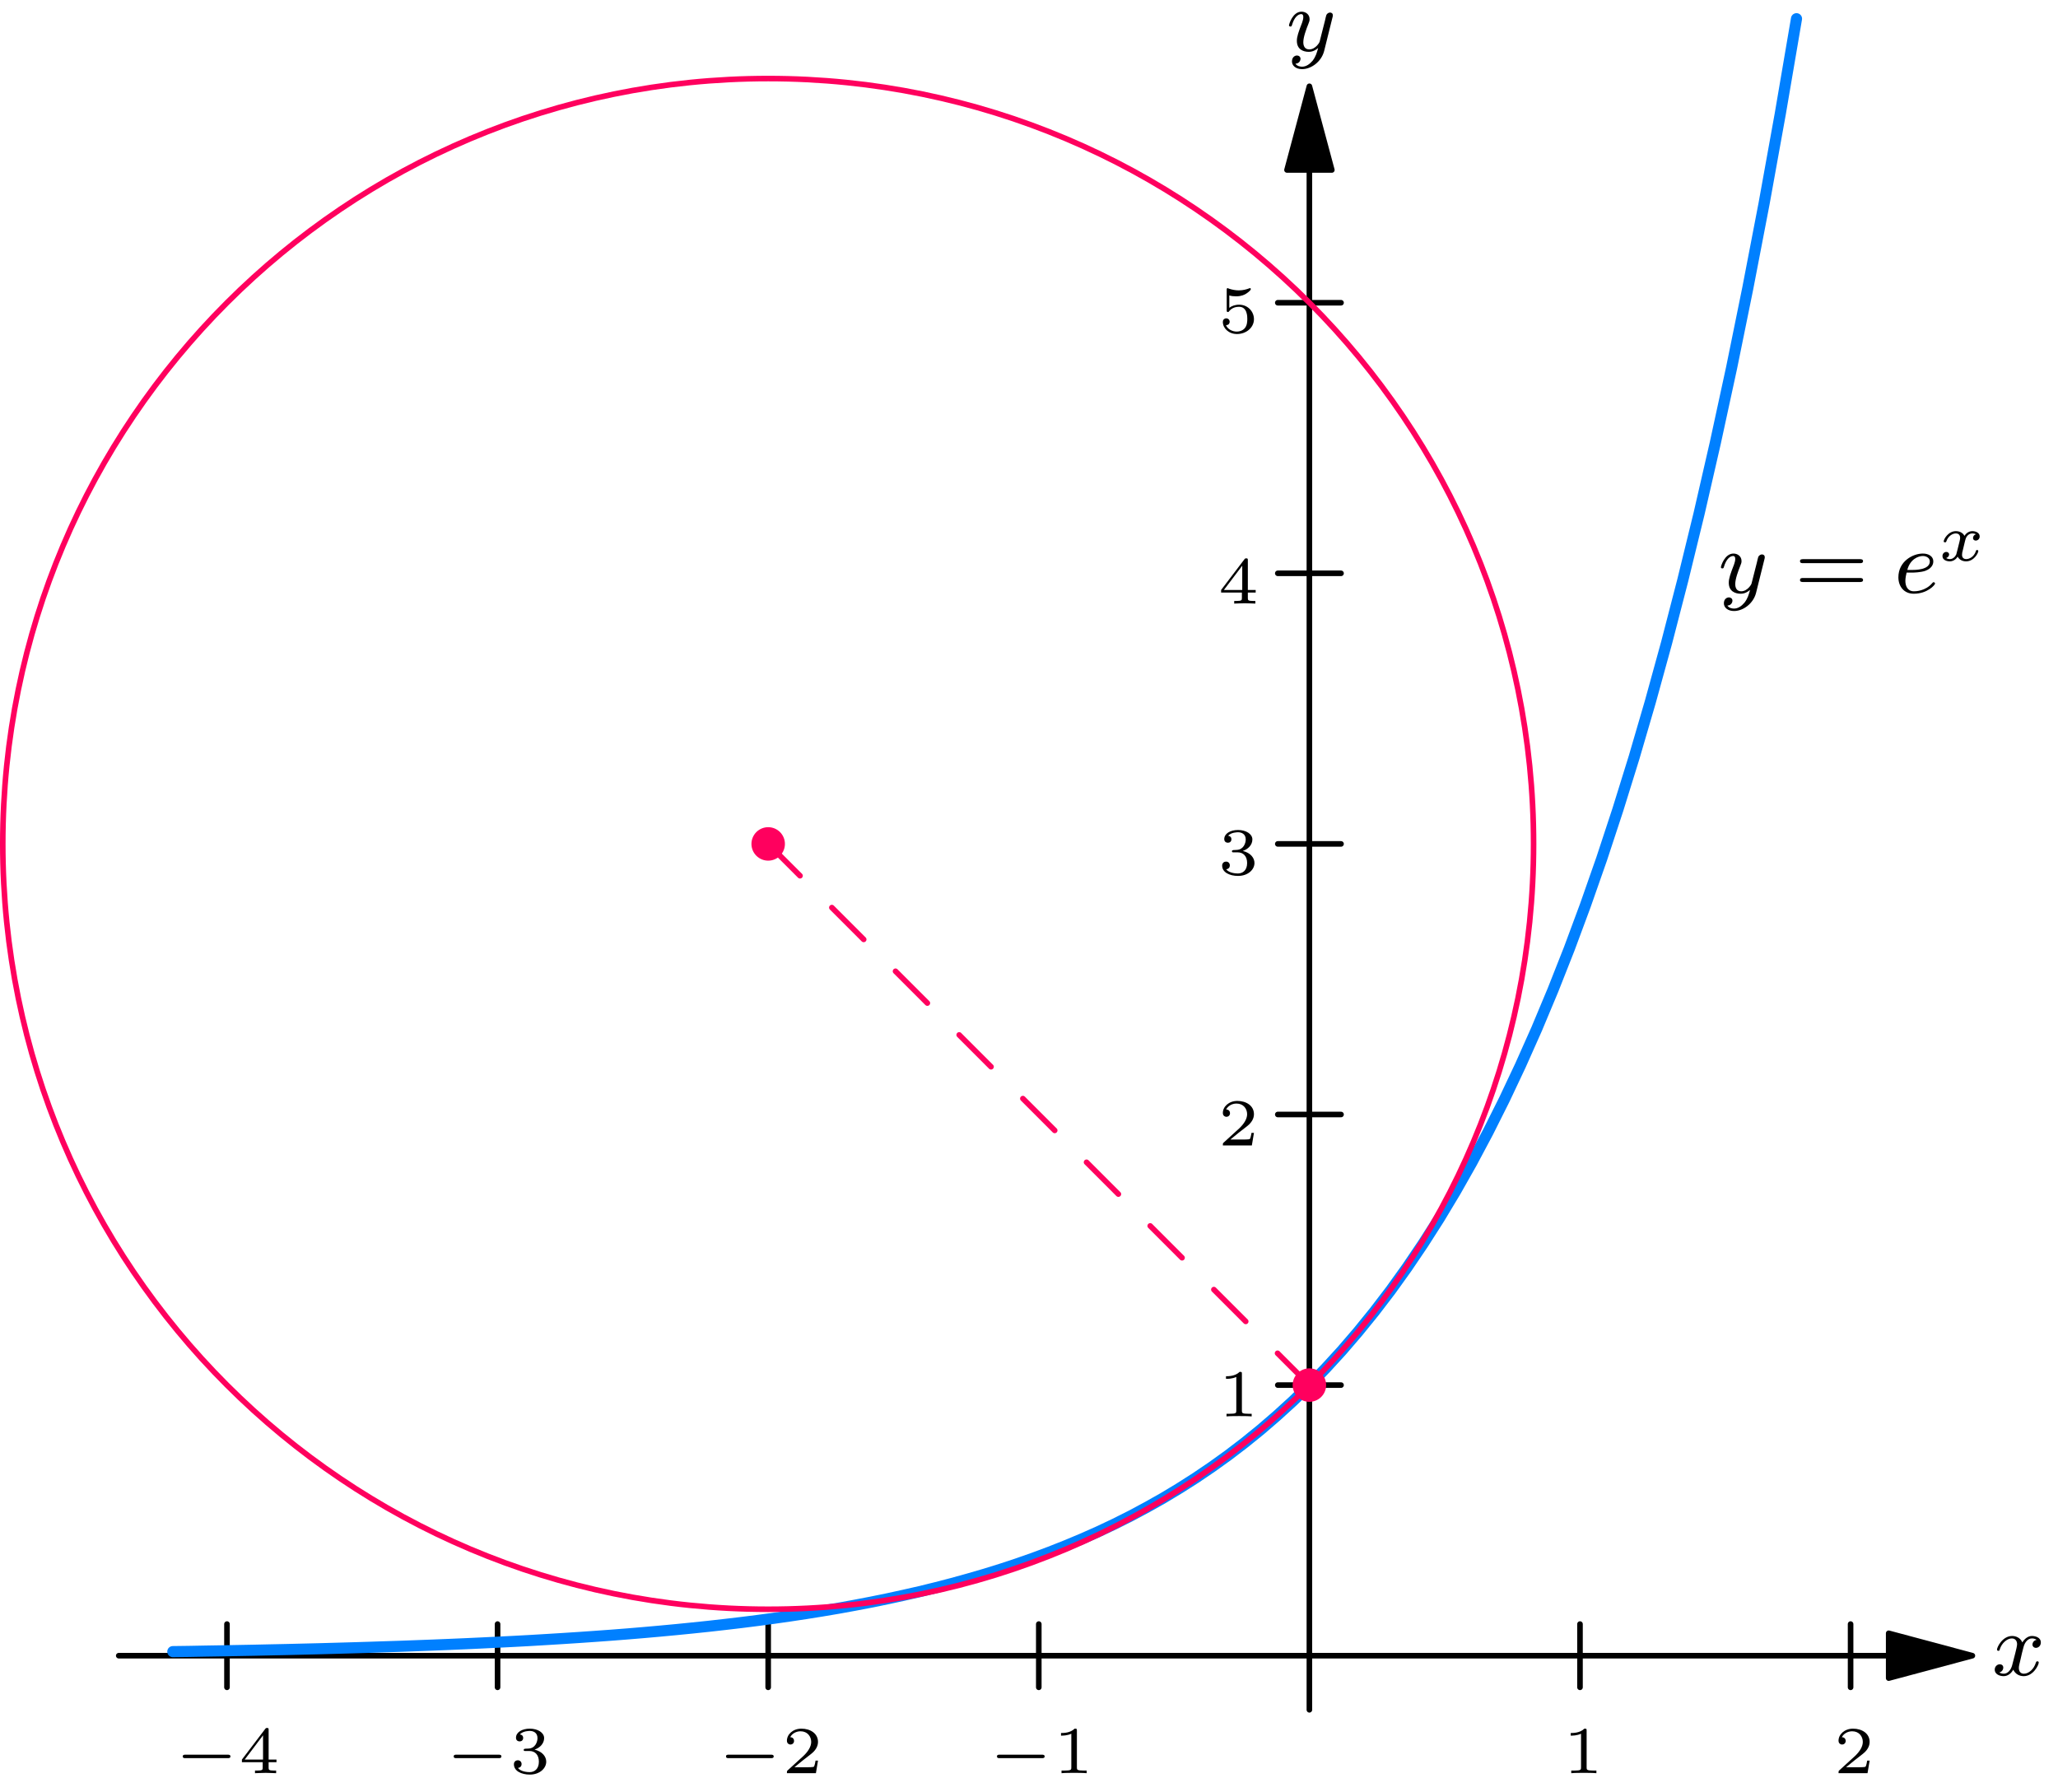 <?xml version="1.0" encoding="UTF-8"?>
<svg xmlns="http://www.w3.org/2000/svg" xmlns:xlink="http://www.w3.org/1999/xlink" width="450" height="391.853" viewBox="0 0 450 391.853" version="1.1">
<g id="surface1">
<path style="fill:none;stroke-width:5;stroke-linecap:round;stroke-linejoin:round;stroke:rgb(0%,0%,0%);stroke-opacity:1;stroke-miterlimit:10;" d="M 1173.398 1453.627 L 1173.398 73.633 " transform="matrix(0.244,0,0,-0.244,0,391.853)"/>
<path style="fill-rule:nonzero;fill:rgb(0%,0%,0%);fill-opacity:1;stroke-width:5;stroke-linecap:round;stroke-linejoin:round;stroke:rgb(0%,0%,0%);stroke-opacity:1;stroke-miterlimit:10;" d="M 1173.398 1528.629 L 1153.324 1453.627 L 1193.519 1453.627 Z M 1173.398 1528.629 " transform="matrix(0.244,0,0,-0.244,0,391.853)"/>
<path style="fill:none;stroke-width:5;stroke-linecap:round;stroke-linejoin:round;stroke:rgb(0%,0%,0%);stroke-opacity:1;stroke-miterlimit:10;" d="M 1145.078 364.645 L 1201.765 364.645 " transform="matrix(0.244,0,0,-0.244,0,391.853)"/>
<path style="fill:none;stroke-width:5;stroke-linecap:round;stroke-linejoin:round;stroke:rgb(0%,0%,0%);stroke-opacity:1;stroke-miterlimit:10;" d="M 1145.078 607.152 L 1201.765 607.152 " transform="matrix(0.244,0,0,-0.244,0,391.853)"/>
<path style="fill:none;stroke-width:5;stroke-linecap:round;stroke-linejoin:round;stroke:rgb(0%,0%,0%);stroke-opacity:1;stroke-miterlimit:10;" d="M 1145.078 849.644 L 1201.765 849.644 " transform="matrix(0.244,0,0,-0.244,0,391.853)"/>
<path style="fill:none;stroke-width:5;stroke-linecap:round;stroke-linejoin:round;stroke:rgb(0%,0%,0%);stroke-opacity:1;stroke-miterlimit:10;" d="M 1145.078 1092.151 L 1201.765 1092.151 " transform="matrix(0.244,0,0,-0.244,0,391.853)"/>
<path style="fill:none;stroke-width:5;stroke-linecap:round;stroke-linejoin:round;stroke:rgb(0%,0%,0%);stroke-opacity:1;stroke-miterlimit:10;" d="M 1145.078 1334.642 L 1201.765 1334.642 " transform="matrix(0.244,0,0,-0.244,0,391.853)"/>
<path style="fill:none;stroke-width:5;stroke-linecap:round;stroke-linejoin:round;stroke:rgb(0%,0%,0%);stroke-opacity:1;stroke-miterlimit:10;" d="M 1692.533 122.137 L 106.407 122.137 " transform="matrix(0.244,0,0,-0.244,0,391.853)"/>
<path style="fill-rule:nonzero;fill:rgb(0%,0%,0%);fill-opacity:1;stroke-width:5;stroke-linecap:round;stroke-linejoin:round;stroke:rgb(0%,0%,0%);stroke-opacity:1;stroke-miterlimit:10;" d="M 1767.536 122.137 L 1692.533 142.226 L 1692.533 102.032 Z M 1767.536 122.137 " transform="matrix(0.244,0,0,-0.244,0,391.853)"/>
<path style="fill:none;stroke-width:5;stroke-linecap:round;stroke-linejoin:round;stroke:rgb(0%,0%,0%);stroke-opacity:1;stroke-miterlimit:10;" d="M 203.4 150.473 L 203.4 93.786 " transform="matrix(0.244,0,0,-0.244,0,391.853)"/>
<path style="fill:none;stroke-width:5;stroke-linecap:round;stroke-linejoin:round;stroke:rgb(0%,0%,0%);stroke-opacity:1;stroke-miterlimit:10;" d="M 445.891 150.473 L 445.891 93.786 " transform="matrix(0.244,0,0,-0.244,0,391.853)"/>
<path style="fill:none;stroke-width:5;stroke-linecap:round;stroke-linejoin:round;stroke:rgb(0%,0%,0%);stroke-opacity:1;stroke-miterlimit:10;" d="M 688.399 150.473 L 688.399 93.786 " transform="matrix(0.244,0,0,-0.244,0,391.853)"/>
<path style="fill:none;stroke-width:5;stroke-linecap:round;stroke-linejoin:round;stroke:rgb(0%,0%,0%);stroke-opacity:1;stroke-miterlimit:10;" d="M 930.906 150.473 L 930.906 93.786 " transform="matrix(0.244,0,0,-0.244,0,391.853)"/>
<path style="fill:none;stroke-width:5;stroke-linecap:round;stroke-linejoin:round;stroke:rgb(0%,0%,0%);stroke-opacity:1;stroke-miterlimit:10;" d="M 1415.905 150.473 L 1415.905 93.786 " transform="matrix(0.244,0,0,-0.244,0,391.853)"/>
<path style="fill:none;stroke-width:5;stroke-linecap:round;stroke-linejoin:round;stroke:rgb(0%,0%,0%);stroke-opacity:1;stroke-miterlimit:10;" d="M 1658.396 150.473 L 1658.396 93.786 " transform="matrix(0.244,0,0,-0.244,0,391.853)"/>
<path style="fill:none;stroke-width:9.962;stroke-linecap:round;stroke-linejoin:round;stroke:rgb(0%,50.196%,100%);stroke-opacity:1;stroke-miterlimit:10;" d="M 154.879 125.781 L 169.455 125.973 L 183.982 126.245 L 198.558 126.484 L 213.085 126.756 L 227.66 127.028 L 242.188 127.347 L 256.763 127.651 L 271.291 128.003 L 285.866 128.354 L 300.393 128.754 L 314.969 129.169 L 329.496 129.601 L 344.056 130.08 L 358.599 130.544 L 373.158 131.087 L 387.702 131.631 L 402.229 132.222 L 416.805 132.845 L 431.364 133.516 L 445.891 134.22 L 460.435 134.955 L 474.994 135.738 L 489.538 136.601 L 504.097 137.496 L 518.64 138.439 L 533.2 139.446 L 547.727 140.5 L 562.303 141.635 L 576.83 142.85 L 591.405 144.144 L 605.933 145.503 L 620.508 146.957 L 635.036 148.475 L 649.611 150.121 L 664.138 151.832 L 678.714 153.669 L 693.241 155.619 L 707.817 157.697 L 722.344 159.886 L 736.919 162.22 L 751.447 164.681 L 766.022 167.334 L 780.55 170.115 L 795.125 173.087 L 809.652 176.252 L 824.212 179.56 L 838.755 183.124 L 853.315 186.912 L 867.858 190.939 L 882.386 195.158 L 896.961 199.681 L 911.52 204.491 L 926.048 209.574 L 940.591 214.991 L 955.151 220.745 L 969.694 226.834 L 984.253 233.275 L 998.797 240.147 L 1013.356 247.45 L 1027.884 255.234 L 1042.459 263.432 L 1056.986 272.19 L 1071.562 281.476 L 1086.089 291.32 L 1100.665 301.788 L 1115.192 312.88 L 1129.767 324.69 L 1144.295 337.22 L 1158.87 350.501 L 1173.398 364.645 L 1187.973 379.652 L 1202.5 395.538 L 1217.028 412.462 L 1231.603 430.426 L 1246.179 449.492 L 1260.706 469.725 L 1275.233 491.204 L 1289.809 514.026 L 1304.368 538.271 L 1318.912 563.985 L 1333.471 591.33 L 1348.014 620.353 L 1362.542 651.134 L 1377.117 683.865 L 1391.645 718.593 L 1406.204 755.463 L 1420.747 794.65 L 1435.307 836.203 L 1449.85 880.393 L 1464.41 927.267 L 1478.953 977.066 L 1493.512 1029.918 L 1508.04 1086.046 L 1522.615 1145.658 L 1537.143 1208.946 L 1551.718 1276.165 L 1566.245 1347.54 L 1580.821 1423.277 L 1595.348 1503.745 L 1609.924 1589.184 " transform="matrix(0.244,0,0,-0.244,0,391.853)"/>
<path style="fill:none;stroke-width:5;stroke-linecap:round;stroke-linejoin:round;stroke:rgb(100%,0%,36.863%);stroke-opacity:1;stroke-miterlimit:10;" d="M 1374.304 849.644 C 1374.304 1228.428 1067.231 1535.549 688.399 1535.549 C 309.615 1535.549 2.493 1228.428 2.493 849.644 C 2.493 470.812 309.615 163.754 688.399 163.754 C 1067.231 163.754 1374.304 470.812 1374.304 849.644 Z M 1374.304 849.644 " transform="matrix(0.244,0,0,-0.244,0,391.853)"/>
<path style="fill:none;stroke-width:29.999;stroke-linecap:round;stroke-linejoin:round;stroke:rgb(100%,0%,36.863%);stroke-opacity:1;stroke-miterlimit:10;" d="M 1173.398 364.645 L 1173.398 364.645 " transform="matrix(0.244,0,0,-0.244,0,391.853)"/>
<path style="fill:none;stroke-width:29.999;stroke-linecap:round;stroke-linejoin:round;stroke:rgb(100%,0%,36.863%);stroke-opacity:1;stroke-miterlimit:10;" d="M 688.399 849.644 L 688.399 849.644 " transform="matrix(0.244,0,0,-0.244,0,391.853)"/>
<path style="fill:none;stroke-width:5;stroke-linecap:round;stroke-linejoin:round;stroke:rgb(100%,0%,36.863%);stroke-opacity:1;stroke-dasharray:40.347,40.347;stroke-miterlimit:10;" d="M 688.399 849.644 L 1173.398 364.645 " transform="matrix(0.244,0,0,-0.244,0,391.853)"/>
<path style=" stroke:none;fill-rule:nonzero;fill:rgb(0%,0%,0%);fill-opacity:1;" d="M 271.551 300.449 C 271.551 299.988 271.512 299.988 271.055 299.988 C 270.102 300.945 268.609 300.945 268.074 300.945 L 268.074 301.516 C 268.457 301.516 269.449 301.516 270.328 301.098 L 270.328 308.469 C 270.328 308.965 270.328 309.156 268.801 309.156 L 268.191 309.156 L 268.191 309.727 C 268.992 309.652 270.137 309.652 270.941 309.652 C 271.742 309.652 272.887 309.652 273.691 309.727 L 273.691 309.156 L 273.078 309.156 C 271.551 309.156 271.551 308.965 271.551 308.469 Z M 271.551 300.449 "/>
<path style=" stroke:none;fill-rule:nonzero;fill:rgb(0%,0%,0%);fill-opacity:1;" d="M 274.188 247.73 L 273.652 247.73 C 273.613 247.961 273.461 248.914 273.27 249.066 C 273.156 249.184 271.973 249.184 271.742 249.184 L 269.031 249.184 L 270.902 247.652 C 271.398 247.234 272.695 246.316 273.156 245.859 C 273.574 245.438 274.188 244.676 274.188 243.645 C 274.188 241.812 272.543 240.742 270.559 240.742 C 268.688 240.742 267.387 242 267.387 243.375 C 267.387 244.102 268 244.219 268.152 244.219 C 268.535 244.219 268.953 243.949 268.953 243.414 C 268.953 243.109 268.762 242.613 268.113 242.613 C 268.457 241.887 269.336 241.316 270.367 241.316 C 271.895 241.316 272.695 242.461 272.695 243.645 C 272.695 244.676 272.008 245.746 271.016 246.699 L 267.543 249.871 C 267.387 250.023 267.387 250.023 267.387 250.48 L 273.727 250.48 Z M 274.188 247.73 "/>
<path style=" stroke:none;fill-rule:nonzero;fill:rgb(0%,0%,0%);fill-opacity:1;" d="M 270.633 186.383 C 271.855 186.383 272.695 187.223 272.695 188.715 C 272.695 190.316 271.742 191.004 270.672 191.004 C 270.254 191.004 268.762 190.93 268.113 190.086 C 268.688 190.012 268.914 189.629 268.914 189.246 C 268.914 188.75 268.574 188.406 268.074 188.406 C 267.695 188.406 267.234 188.676 267.234 189.285 C 267.234 190.738 268.84 191.539 270.711 191.539 C 272.887 191.539 274.301 190.164 274.301 188.715 C 274.301 187.645 273.5 186.496 271.742 186.078 C 272.926 185.695 273.844 184.742 273.844 183.559 C 273.844 182.375 272.469 181.496 270.711 181.496 C 268.992 181.496 267.695 182.297 267.695 183.48 C 267.695 184.129 268.191 184.281 268.496 184.281 C 268.879 184.281 269.258 184.055 269.258 183.52 C 269.258 183.062 268.953 182.793 268.535 182.754 C 269.223 181.992 270.559 181.992 270.711 181.992 C 271.438 181.992 272.391 182.336 272.391 183.559 C 272.391 184.359 271.934 185.773 270.445 185.848 C 270.176 185.848 269.793 185.887 269.68 185.887 C 269.527 185.926 269.375 185.926 269.375 186.152 C 269.375 186.383 269.527 186.383 269.758 186.383 Z M 270.633 186.383 "/>
<path style=" stroke:none;fill-rule:nonzero;fill:rgb(0%,0%,0%);fill-opacity:1;" d="M 274.566 129.582 L 274.566 129.008 L 272.852 129.008 L 272.852 122.555 C 272.852 122.211 272.852 122.094 272.508 122.094 C 272.238 122.094 272.199 122.172 272.086 122.324 L 267.008 129.008 L 267.008 129.582 L 271.551 129.582 L 271.551 130.766 C 271.551 131.223 271.551 131.414 270.328 131.414 L 269.871 131.414 L 269.871 131.988 C 270.176 131.988 271.551 131.91 272.199 131.91 C 272.852 131.91 274.223 131.988 274.492 131.988 L 274.492 131.414 L 274.07 131.414 C 272.852 131.414 272.852 131.223 272.852 130.766 L 272.852 129.582 Z M 271.629 123.699 L 271.629 129.008 L 267.617 129.008 Z M 271.629 123.699 "/>
<path style=" stroke:none;fill-rule:nonzero;fill:rgb(0%,0%,0%);fill-opacity:1;" d="M 268.801 64.605 C 269.297 64.758 269.793 64.797 270.289 64.797 C 270.633 64.797 271.438 64.797 272.352 64.301 C 272.621 64.145 273.5 63.535 273.5 63.23 C 273.5 63.039 273.383 63 273.309 63 C 273.27 63 273.27 63 273.078 63.078 C 272.582 63.27 271.82 63.496 270.863 63.496 C 270.137 63.496 269.375 63.344 268.688 63.113 C 268.574 63.039 268.496 63 268.457 63 C 268.23 63 268.23 63.191 268.23 63.422 L 268.23 67.812 C 268.23 68.043 268.23 68.234 268.496 68.234 C 268.648 68.234 268.688 68.156 268.762 68.043 C 269.145 67.582 269.793 67.086 270.941 67.086 C 272.734 67.086 272.734 69.266 272.734 69.723 C 272.734 70.297 272.695 71.137 272.199 71.746 C 271.742 72.281 271.055 72.512 270.445 72.512 C 269.449 72.512 268.418 71.977 268.074 71.098 C 268.801 71.098 268.879 70.523 268.879 70.371 C 268.879 69.953 268.574 69.609 268.113 69.609 C 268 69.609 267.387 69.684 267.387 70.41 C 267.387 71.746 268.648 73.043 270.48 73.043 C 272.508 73.043 274.188 71.633 274.188 69.797 C 274.188 68.117 272.852 66.629 270.941 66.629 C 270.023 66.629 269.258 66.934 268.801 67.316 Z M 268.801 64.605 "/>
<path style=" stroke:none;fill-rule:nonzero;fill:rgb(0%,0%,0%);fill-opacity:1;" d="M 291.359 3.812 C 291.438 3.547 291.438 3.508 291.438 3.355 C 291.438 2.859 291.055 2.742 290.824 2.742 C 290.711 2.742 290.289 2.781 290.023 3.277 C 289.984 3.395 289.793 4.082 289.719 4.5 L 288.535 9.16 C 288.535 9.234 287.691 10.801 286.281 10.801 C 285.324 10.801 284.98 10.078 284.98 9.234 C 284.98 8.09 285.633 6.371 286.09 5.227 C 286.281 4.73 286.355 4.578 286.355 4.195 C 286.355 3.125 285.477 2.551 284.602 2.551 C 282.652 2.551 281.852 5.301 281.852 5.531 C 281.852 5.723 282.004 5.801 282.156 5.801 C 282.422 5.801 282.422 5.684 282.5 5.492 C 282.996 3.773 283.836 3.086 284.523 3.086 C 284.828 3.086 284.98 3.277 284.98 3.738 C 284.98 4.156 284.828 4.613 284.715 4.957 C 283.914 7.02 283.57 8.016 283.57 8.93 C 283.57 10.84 285.02 11.336 286.164 11.336 C 287.082 11.336 287.73 10.918 288.227 10.496 C 287.922 11.566 287.73 12.328 287.008 13.285 C 286.355 14.047 285.594 14.582 284.715 14.582 C 284.371 14.582 283.645 14.508 283.262 13.934 C 284.293 13.855 284.371 12.98 284.371 12.863 C 284.371 12.406 283.988 12.137 283.605 12.137 C 283.148 12.137 282.5 12.48 282.5 13.438 C 282.5 14.352 283.34 15.117 284.715 15.117 C 286.699 15.117 288.914 13.512 289.527 11.184 Z M 291.359 3.812 "/>
<path style=" stroke:none;fill-rule:nonzero;fill:rgb(0%,0%,0%);fill-opacity:1;" d="M 49.777 384.461 C 50.008 384.461 50.387 384.461 50.387 384.082 C 50.387 383.699 50.008 383.699 49.777 383.699 L 40.574 383.699 C 40.305 383.699 39.961 383.699 39.961 384.082 C 39.961 384.461 40.305 384.461 40.574 384.461 Z M 49.777 384.461 "/>
<path style=" stroke:none;fill-rule:nonzero;fill:rgb(0%,0%,0%);fill-opacity:1;" d="M 60.457 385.34 L 60.457 384.77 L 58.738 384.77 L 58.738 378.312 C 58.738 377.969 58.738 377.855 58.395 377.855 C 58.129 377.855 58.09 377.93 57.977 378.086 L 52.895 384.77 L 52.895 385.34 L 57.441 385.34 L 57.441 386.523 C 57.441 386.984 57.441 387.172 56.219 387.172 L 55.758 387.172 L 55.758 387.746 C 56.066 387.746 57.441 387.672 58.09 387.672 C 58.738 387.672 60.113 387.746 60.379 387.746 L 60.379 387.172 L 59.961 387.172 C 58.738 387.172 58.738 386.984 58.738 386.523 L 58.738 385.34 Z M 57.516 379.461 L 57.516 384.77 L 53.508 384.77 Z M 57.516 379.461 "/>
<path style=" stroke:none;fill-rule:nonzero;fill:rgb(0%,0%,0%);fill-opacity:1;" d="M 109.023 384.461 C 109.254 384.461 109.637 384.461 109.637 384.082 C 109.637 383.699 109.254 383.699 109.023 383.699 L 99.82 383.699 C 99.551 383.699 99.207 383.699 99.207 384.082 C 99.207 384.461 99.551 384.461 99.82 384.461 Z M 109.023 384.461 "/>
<path style=" stroke:none;fill-rule:nonzero;fill:rgb(0%,0%,0%);fill-opacity:1;" d="M 115.77 382.895 C 116.992 382.895 117.832 383.738 117.832 385.227 C 117.832 386.828 116.879 387.516 115.809 387.516 C 115.387 387.516 113.898 387.441 113.25 386.602 C 113.824 386.523 114.051 386.141 114.051 385.762 C 114.051 385.266 113.707 384.922 113.211 384.922 C 112.828 384.922 112.371 385.188 112.371 385.797 C 112.371 387.25 113.977 388.051 115.848 388.051 C 118.023 388.051 119.438 386.676 119.438 385.227 C 119.438 384.156 118.633 383.012 116.879 382.59 C 118.062 382.207 118.977 381.254 118.977 380.07 C 118.977 378.887 117.602 378.008 115.848 378.008 C 114.129 378.008 112.828 378.809 112.828 379.992 C 112.828 380.645 113.324 380.797 113.633 380.797 C 114.012 380.797 114.395 380.566 114.395 380.031 C 114.395 379.574 114.09 379.305 113.668 379.27 C 114.355 378.504 115.695 378.504 115.848 378.504 C 116.57 378.504 117.527 378.848 117.527 380.07 C 117.527 380.871 117.07 382.285 115.578 382.363 C 115.312 382.363 114.93 382.398 114.816 382.398 C 114.664 382.438 114.512 382.438 114.512 382.668 C 114.512 382.895 114.664 382.895 114.891 382.895 Z M 115.77 382.895 "/>
<path style=" stroke:none;fill-rule:nonzero;fill:rgb(0%,0%,0%);fill-opacity:1;" d="M 168.566 384.461 C 168.793 384.461 169.176 384.461 169.176 384.082 C 169.176 383.699 168.793 383.699 168.566 383.699 L 159.359 383.699 C 159.094 383.699 158.75 383.699 158.75 384.082 C 158.75 384.461 159.094 384.461 159.359 384.461 Z M 168.566 384.461 "/>
<path style=" stroke:none;fill-rule:nonzero;fill:rgb(0%,0%,0%);fill-opacity:1;" d="M 178.863 384.996 L 178.328 384.996 C 178.289 385.227 178.137 386.18 177.945 386.332 C 177.832 386.449 176.648 386.449 176.418 386.449 L 173.707 386.449 L 175.578 384.922 C 176.074 384.5 177.375 383.582 177.832 383.125 C 178.25 382.707 178.863 381.941 178.863 380.91 C 178.863 379.078 177.219 378.008 175.234 378.008 C 173.363 378.008 172.066 379.27 172.066 380.645 C 172.066 381.367 172.676 381.484 172.828 381.484 C 173.211 381.484 173.629 381.215 173.629 380.68 C 173.629 380.375 173.441 379.879 172.789 379.879 C 173.133 379.152 174.012 378.582 175.043 378.582 C 176.57 378.582 177.375 379.727 177.375 380.91 C 177.375 381.941 176.688 383.012 175.691 383.965 L 172.219 387.137 C 172.066 387.289 172.066 387.289 172.066 387.746 L 178.406 387.746 Z M 178.863 384.996 "/>
<path style=" stroke:none;fill-rule:nonzero;fill:rgb(0%,0%,0%);fill-opacity:1;" d="M 227.812 384.461 C 228.039 384.461 228.422 384.461 228.422 384.082 C 228.422 383.699 228.039 383.699 227.812 383.699 L 218.609 383.699 C 218.34 383.699 217.996 383.699 217.996 384.082 C 217.996 384.461 218.34 384.461 218.609 384.461 Z M 227.812 384.461 "/>
<path style=" stroke:none;fill-rule:nonzero;fill:rgb(0%,0%,0%);fill-opacity:1;" d="M 235.473 378.465 C 235.473 378.008 235.438 378.008 234.977 378.008 C 234.023 378.961 232.535 378.961 232 378.961 L 232 379.535 C 232.383 379.535 233.375 379.535 234.254 379.117 L 234.254 386.484 C 234.254 386.984 234.254 387.172 232.727 387.172 L 232.113 387.172 L 232.113 387.746 C 232.914 387.672 234.062 387.672 234.863 387.672 C 235.664 387.672 236.812 387.672 237.613 387.746 L 237.613 387.172 L 237.004 387.172 C 235.473 387.172 235.473 386.984 235.473 386.484 Z M 235.473 378.465 "/>
<path style=" stroke:none;fill-rule:nonzero;fill:rgb(0%,0%,0%);fill-opacity:1;" d="M 346.93 378.465 C 346.93 378.008 346.891 378.008 346.434 378.008 C 345.477 378.961 343.988 378.961 343.453 378.961 L 343.453 379.535 C 343.836 379.535 344.828 379.535 345.707 379.117 L 345.707 386.484 C 345.707 386.984 345.707 387.172 344.18 387.172 L 343.57 387.172 L 343.57 387.746 C 344.371 387.672 345.516 387.672 346.32 387.672 C 347.121 387.672 348.266 387.672 349.066 387.746 L 349.066 387.172 L 348.457 387.172 C 346.93 387.172 346.93 386.984 346.93 386.484 Z M 346.93 378.465 "/>
<path style=" stroke:none;fill-rule:nonzero;fill:rgb(0%,0%,0%);fill-opacity:1;" d="M 408.812 384.996 L 408.277 384.996 C 408.238 385.227 408.086 386.18 407.895 386.332 C 407.781 386.449 406.598 386.449 406.367 386.449 L 403.656 386.449 L 405.527 384.922 C 406.023 384.5 407.32 383.582 407.781 383.125 C 408.199 382.707 408.812 381.941 408.812 380.91 C 408.812 379.078 407.168 378.008 405.184 378.008 C 403.312 378.008 402.012 379.27 402.012 380.645 C 402.012 381.367 402.625 381.484 402.777 381.484 C 403.16 381.484 403.578 381.215 403.578 380.68 C 403.578 380.375 403.387 379.879 402.738 379.879 C 403.082 379.152 403.961 378.582 404.992 378.582 C 406.52 378.582 407.32 379.727 407.32 380.91 C 407.32 381.941 406.633 383.012 405.641 383.965 L 402.168 387.137 C 402.012 387.289 402.012 387.289 402.012 387.746 L 408.352 387.746 Z M 408.812 384.996 "/>
<path style=" stroke:none;fill-rule:nonzero;fill:rgb(0%,0%,0%);fill-opacity:1;" d="M 445.332 358.582 C 444.453 358.773 444.414 359.535 444.414 359.613 C 444.414 360.035 444.758 360.34 445.18 360.34 C 445.598 360.34 446.246 359.996 446.246 359.156 C 446.246 358.047 445.027 357.742 444.301 357.742 C 443.422 357.742 442.656 358.391 442.199 359.156 C 441.781 358.125 440.785 357.742 439.984 357.742 C 437.848 357.742 436.66 360.188 436.66 360.723 C 436.66 360.91 436.816 360.988 436.969 360.988 C 437.195 360.988 437.234 360.875 437.273 360.645 C 437.73 359.23 438.914 358.277 439.906 358.277 C 440.672 358.277 441.055 358.848 441.055 359.535 C 441.055 359.918 440.824 360.836 440.672 361.445 C 440.52 362.02 440.098 363.738 439.984 364.121 C 439.719 365.152 439.031 365.992 438.152 365.992 C 438.074 365.992 437.578 365.992 437.16 365.723 C 438.035 365.496 438.035 364.691 438.035 364.656 C 438.035 364.195 437.691 363.93 437.273 363.93 C 436.738 363.93 436.164 364.387 436.164 365.113 C 436.164 366.031 437.121 366.527 438.113 366.527 C 439.145 366.527 439.871 365.762 440.215 365.113 C 440.672 366.066 441.551 366.527 442.504 366.527 C 444.605 366.527 445.789 364.082 445.789 363.547 C 445.789 363.355 445.637 363.281 445.484 363.281 C 445.254 363.281 445.215 363.434 445.141 363.625 C 444.758 364.922 443.652 365.992 442.543 365.992 C 441.895 365.992 441.438 365.57 441.438 364.73 C 441.438 364.348 441.551 363.891 441.816 362.82 C 441.934 362.211 442.352 360.531 442.469 360.148 C 442.734 359.117 443.422 358.277 444.301 358.277 C 444.414 358.277 444.91 358.277 445.332 358.582 Z M 445.332 358.582 "/>
<path style=" stroke:none;fill-rule:nonzero;fill:rgb(0%,0%,0%);fill-opacity:1;" d="M 385.805 122.309 C 385.879 122.039 385.879 122 385.879 121.848 C 385.879 121.352 385.496 121.238 385.27 121.238 C 385.152 121.238 384.734 121.277 384.465 121.773 C 384.43 121.887 384.238 122.574 384.16 122.996 L 382.977 127.652 C 382.977 127.73 382.137 129.297 380.723 129.297 C 379.77 129.297 379.426 128.57 379.426 127.73 C 379.426 126.586 380.074 124.867 380.531 123.719 C 380.723 123.223 380.801 123.07 380.801 122.688 C 380.801 121.621 379.922 121.047 379.043 121.047 C 377.098 121.047 376.293 123.797 376.293 124.027 C 376.293 124.219 376.445 124.293 376.598 124.293 C 376.867 124.293 376.867 124.18 376.941 123.988 C 377.441 122.27 378.281 121.582 378.969 121.582 C 379.273 121.582 379.426 121.773 379.426 122.23 C 379.426 122.652 379.273 123.109 379.156 123.453 C 378.355 125.516 378.012 126.508 378.012 127.426 C 378.012 129.336 379.465 129.832 380.609 129.832 C 381.527 129.832 382.176 129.41 382.672 128.992 C 382.367 130.059 382.176 130.824 381.449 131.777 C 380.801 132.543 380.035 133.078 379.156 133.078 C 378.816 133.078 378.09 133 377.707 132.43 C 378.738 132.352 378.816 131.473 378.816 131.359 C 378.816 130.898 378.434 130.633 378.051 130.633 C 377.594 130.633 376.941 130.977 376.941 131.93 C 376.941 132.848 377.785 133.613 379.156 133.613 C 381.145 133.613 383.359 132.008 383.969 129.68 Z M 385.805 122.309 "/>
<path style=" stroke:none;fill-rule:nonzero;fill:rgb(0%,0%,0%);fill-opacity:1;" d="M 406.684 123.148 C 406.953 123.148 407.371 123.148 407.371 122.688 C 407.371 122.27 406.875 122.27 406.609 122.27 L 394.348 122.27 C 394.043 122.27 393.586 122.27 393.586 122.688 C 393.586 123.148 393.965 123.148 394.273 123.148 Z M 406.609 127.273 C 406.875 127.273 407.371 127.273 407.371 126.852 C 407.371 126.395 406.953 126.395 406.684 126.395 L 394.273 126.395 C 393.965 126.395 393.586 126.395 393.586 126.852 C 393.586 127.273 394.043 127.273 394.348 127.273 Z M 406.609 127.273 "/>
<path style=" stroke:none;fill-rule:nonzero;fill:rgb(0%,0%,0%);fill-opacity:1;" d="M 418.078 125.211 C 418.496 125.211 419.949 125.172 420.98 124.828 C 422.66 124.219 422.738 123.07 422.738 122.766 C 422.738 121.656 421.707 121.047 420.445 121.047 C 418.23 121.047 415.098 122.766 415.098 126.242 C 415.098 128.227 416.32 129.832 418.461 129.832 C 421.477 129.832 423.117 127.883 423.117 127.617 C 423.117 127.426 422.926 127.309 422.812 127.309 C 422.699 127.309 422.621 127.348 422.547 127.465 C 421.02 129.297 418.805 129.297 418.496 129.297 C 417.047 129.297 416.625 128.074 416.625 127.004 C 416.625 126.395 416.816 125.516 416.895 125.211 Z M 417.047 124.637 C 417.656 122.27 419.453 121.582 420.445 121.582 C 421.207 121.582 421.973 122 421.973 122.766 C 421.973 124.637 418.766 124.637 417.926 124.637 Z M 417.047 124.637 "/>
<path style=" stroke:none;fill-rule:nonzero;fill:rgb(0%,0%,0%);fill-opacity:1;" d="M 432.07 116.832 C 431.539 116.988 431.422 117.406 431.422 117.637 C 431.422 118.094 431.805 118.207 431.996 118.207 C 432.453 118.207 432.875 117.863 432.875 117.293 C 432.875 116.488 431.996 116.145 431.27 116.145 C 430.277 116.145 429.703 116.91 429.551 117.176 C 429.359 116.797 428.789 116.145 427.68 116.145 C 426 116.145 425.008 117.902 425.008 118.398 C 425.008 118.477 425.082 118.59 425.273 118.59 C 425.504 118.59 425.543 118.516 425.578 118.398 C 425.961 117.215 426.953 116.645 427.641 116.645 C 428.367 116.645 428.598 117.102 428.598 117.598 C 428.598 117.75 428.598 117.902 428.48 118.359 C 428.137 119.699 427.832 121.035 427.758 121.227 C 427.527 121.762 426.992 122.258 426.383 122.258 C 426.305 122.258 425.887 122.258 425.543 122.027 C 426.113 121.836 426.191 121.379 426.191 121.266 C 426.191 120.883 425.887 120.691 425.578 120.691 C 425.199 120.691 424.738 120.996 424.738 121.609 C 424.738 122.449 425.656 122.754 426.344 122.754 C 427.184 122.754 427.793 122.18 428.062 121.723 C 428.367 122.332 429.055 122.754 429.895 122.754 C 431.613 122.754 432.57 120.957 432.57 120.5 C 432.57 120.461 432.57 120.27 432.301 120.27 C 432.109 120.27 432.07 120.387 432.035 120.539 C 431.613 121.797 430.582 122.258 429.934 122.258 C 429.398 122.258 429.016 121.953 429.016 121.34 C 429.016 121.035 429.055 120.73 429.207 120.234 L 429.668 118.324 C 429.82 117.75 429.895 117.484 430.199 117.141 C 430.391 116.91 430.773 116.645 431.23 116.645 C 431.309 116.645 431.727 116.645 432.07 116.832 Z M 432.07 116.832 "/>
</g>
</svg>
